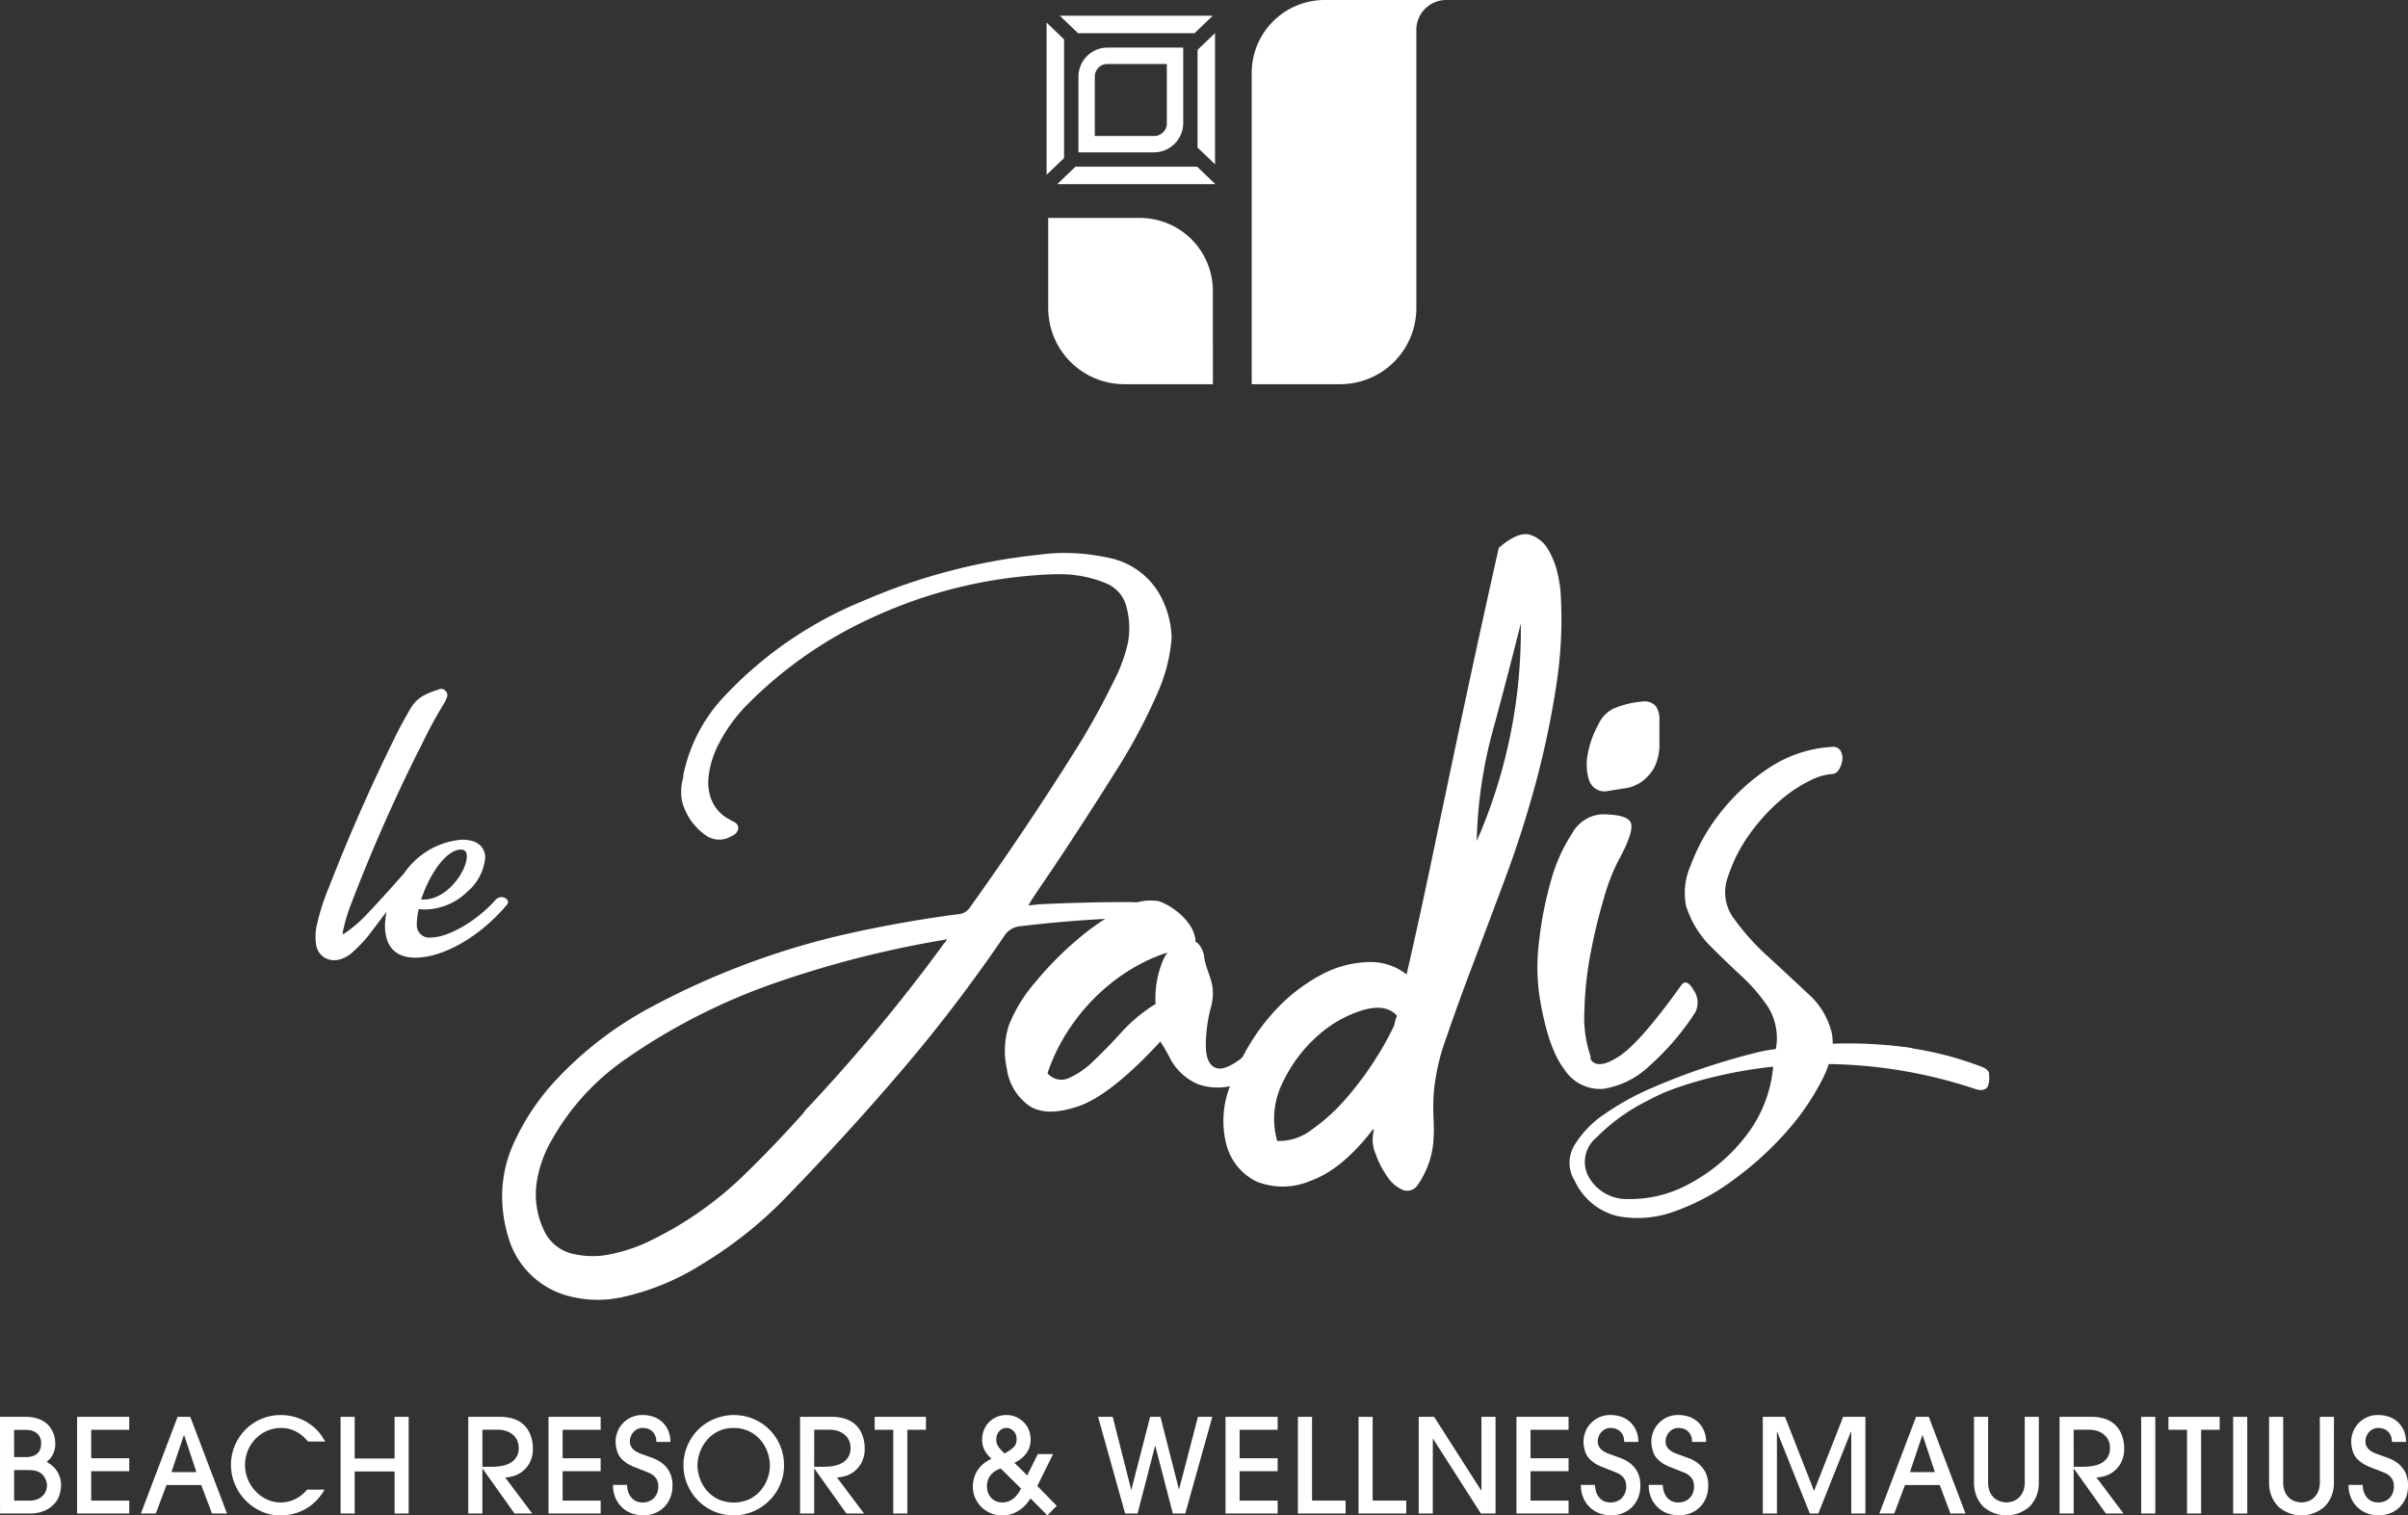 <svg xmlns="http://www.w3.org/2000/svg" width="218.819" height="137.715" viewBox="0 0 218.819 137.715"><rect x="0" y="0" width="218.819" height="137.715" fill="#333333" stroke="none"/><g id="Group_98" data-name="Group 98" transform="translate(-437.628 -8323.893)"><path id="Path_91" data-name="Path 91" d="M617.681,8420.83a30.575,30.575,0,0,0-8.485-1.915c-.293-.014-.659.133-.5.476a1.306,1.306,0,0,0,1.047.553c.2.016.407.042.61.065h.008l.145.021c.133.018.265.038.4.058.322.049.645.1.966.161a38.645,38.645,0,0,1,5.505,1.43c.256.086.824.212.959-.132s-.425-.639-.652-.717" fill="#fff"></path><g id="Group_95" data-name="Group 95"><path id="Path_92" data-name="Path 92" d="M483.2,8405.421a.709.709,0,0,0-.58.3c-1.7,1.891-4.259,3.37-5.83,3.37a1.127,1.127,0,0,1-1.283-1.222,6.642,6.642,0,0,1,.171-1.36c.2.02.4.037.588.037a5.643,5.643,0,0,0,3.852-1.635,4.624,4.624,0,0,0,1.6-3.049c0-1.056-.767-1.66-2.105-1.66a7.031,7.031,0,0,0-5.258,3.05c-1.469,1.66-2.591,2.894-3.332,3.665a12.4,12.4,0,0,1-1.866,1.653.423.423,0,0,0-.112.084.955.955,0,0,1-.185.107.342.342,0,0,1-.088.028v-.091a1.023,1.023,0,0,1,.023-.2.216.216,0,0,1,.022-.073,15.111,15.111,0,0,1,.749-2.463c1.789-4.675,3.825-9.3,6.049-13.75.1-.18.188-.351.27-.517a40.047,40.047,0,0,1,2.109-3.9,1.876,1.876,0,0,0,.2-.422.727.727,0,0,0,.086-.322.466.466,0,0,0-.144-.336.494.494,0,0,0-.411-.219.516.516,0,0,0-.232.055l-.438.146a5.713,5.713,0,0,0-.716.3,3.054,3.054,0,0,0-1.391,1.263c-.547.918-1.064,1.878-1.536,2.854-2.149,4.361-4.131,8.874-5.888,13.405a20,20,0,0,0-1.076,3.324,4.67,4.67,0,0,0-.149,1.173,4.881,4.881,0,0,0,.052.709,1.636,1.636,0,0,0,1.67,1.428,1.939,1.939,0,0,0,.317-.027,2.776,2.776,0,0,0,1.391-.757,12.042,12.042,0,0,0,1.269-1.318l.035-.035q.729-.949,1.457-1.919l.265-.325a6.725,6.725,0,0,0-.144,1.221c0,1.917.951,2.93,2.75,2.93,2.568,0,5.912-1.927,8.322-4.8a.478.478,0,0,0,.111-.25C483.787,8405.627,483.516,8405.421,483.2,8405.421Zm-3.689-4.319c.361,0,.537.2.537.617,0,1.326-1.776,3.923-3.924,3.923H475.9C476.755,8403.049,478.3,8401.1,479.506,8401.1Zm1.572,2.541,0,0Z" fill="#fff"></path><path id="Path_93" data-name="Path 93" d="M544.8,8406.958l-.078-.112h-.113c-.148,0-.306.01-.47.025-.074-.278-.237-.4-.477-.375a4.757,4.757,0,0,1-.542.038l.073-.056c.141-.105.252-.188.205-.328l-.086-.157-.448.091a10.534,10.534,0,0,1-1.248-.107,10.17,10.17,0,0,0-1.441-.106c-2.652,0-5.392.069-8.157.206-.316.039-.634.071-.946.1.019-.028.04-.056.06-.084.107-.188.2-.35.278-.478q.977-1.463,1.953-2.889c1.946-2.918,3.876-5.9,5.738-8.871a51.784,51.784,0,0,0,3.837-7.265,14.991,14.991,0,0,0,1.11-4.234,4.2,4.2,0,0,0,.043-.594,8.448,8.448,0,0,0-1.223-4.091,6.865,6.865,0,0,0-4.445-3.074,19.027,19.027,0,0,0-4.065-.452,17.215,17.215,0,0,0-2.337.164,54.251,54.251,0,0,0-16.075,4.243,35.694,35.694,0,0,0-12.343,8.459,14.646,14.646,0,0,0-3.872,7.28,1.856,1.856,0,0,1-.034.319,4.579,4.579,0,0,0-.17,1.267,4.274,4.274,0,0,0,.087.858,5.4,5.4,0,0,0,1.971,2.938,2.139,2.139,0,0,0,2.336.307l.063-.048a1.572,1.572,0,0,0,.44-.237.784.784,0,0,0,.29-.523.582.582,0,0,0-.26-.509,2.2,2.2,0,0,0-.39-.208.649.649,0,0,0-.131-.085,3.432,3.432,0,0,1-1.632-1.743,4.2,4.2,0,0,1-.313-1.563,5.365,5.365,0,0,1,.039-.669,8.6,8.6,0,0,1,.878-2.832,14.578,14.578,0,0,1,2.694-3.7,38.086,38.086,0,0,1,11.056-7.734,42.827,42.827,0,0,1,16.809-4.052h.569a10.854,10.854,0,0,1,4.041.8,3.116,3.116,0,0,1,1.934,2.244,7.268,7.268,0,0,1,.238,1.827,7.772,7.772,0,0,1-.118,1.345,14.712,14.712,0,0,1-1.37,3.665,65.168,65.168,0,0,1-3.692,6.573c-2.933,4.655-6.052,9.293-9.275,13.791a1.364,1.364,0,0,1-1.1.651c-3.7.486-7.4,1.158-11,2a70.8,70.8,0,0,0-17.127,6.566,33.152,33.152,0,0,0-8.259,6.338,21.343,21.343,0,0,0-4.1,6.152,11.641,11.641,0,0,0-.949,4.584,12.913,12.913,0,0,0,.577,3.753,7.717,7.717,0,0,0,5.367,5.281,10.4,10.4,0,0,0,2.73.372,10.587,10.587,0,0,0,2.071-.207,22.5,22.5,0,0,0,7.416-3.03,37.645,37.645,0,0,0,7.763-6.211c3.589-3.7,7.095-7.546,10.421-11.439a138.949,138.949,0,0,0,9.363-12.293,1.9,1.9,0,0,1,1.194-.748,114.2,114.2,0,0,1,13.614-.847.36.36,0,0,0,.1.38c.186.139.461-.014.706-.178C544.629,8407.406,544.884,8407.145,544.8,8406.958Zm-21.136,2.308a.84.84,0,0,1-.208.316.674.674,0,0,0-.139.183,158.1,158.1,0,0,1-12.487,15.009c-.084.111-.154.209-.2.273-1.7,1.912-3.485,3.783-5.32,5.564a32.577,32.577,0,0,1-8.741,6.109,14.574,14.574,0,0,1-4.252,1.286c-.3.027-.577.04-.839.04a7.986,7.986,0,0,1-2.062-.275,3.828,3.828,0,0,1-2.3-1.944,7.747,7.747,0,0,1-.8-3.343,7.842,7.842,0,0,1,.119-1.354,10.944,10.944,0,0,1,1.363-3.687,22.013,22.013,0,0,1,6.458-7.145,55.811,55.811,0,0,1,13.991-7.138,93.681,93.681,0,0,1,15.186-3.857l.055-.009.029-.03h.136Z" fill="#fff"></path><path id="Path_94" data-name="Path 94" d="M557.269,8414.678a1.824,1.824,0,0,0-1.439-.876,35.711,35.711,0,0,1-5.065,6q-1.815,1.5-2.689,1.126t-.875-2.063a13.794,13.794,0,0,1,.493-3.536,4.756,4.756,0,0,0,.147-1.457c-.1-1.135-.575-1.787-.775-2.908a2.156,2.156,0,0,0-.611-1.374,1.117,1.117,0,0,0-.205-.117.827.827,0,0,0,.012-.176,3.06,3.06,0,0,0-.5-1.312,5.354,5.354,0,0,0-1.251-1.315,5.5,5.5,0,0,0-1.564-.875,4.665,4.665,0,0,0-3.314.689,22,22,0,0,0-4.127,2.813,30.591,30.591,0,0,0-3.814,3.877,13.522,13.522,0,0,0-2.378,3.877,7.529,7.529,0,0,0-.186,4,4.929,4.929,0,0,0,2,3.315q1.561,1.063,4.5.061t7.442-5.879a17.019,17.019,0,0,1,.939,1.626,5.082,5.082,0,0,0,2.5,2.252,5.356,5.356,0,0,0,4.253-.312q2.56-1.061,6.316-5.94A1.217,1.217,0,0,0,557.269,8414.678Zm-17.823,3.127q-1.251,1.377-2.44,2.5a7.559,7.559,0,0,1-2.251,1.564,1.653,1.653,0,0,1-1.938-.438,16.876,16.876,0,0,1,2.126-4.252,18.029,18.029,0,0,1,3.127-3.5,17.074,17.074,0,0,1,3.69-2.438,13.88,13.88,0,0,1,1.959-.775,3.752,3.752,0,0,0-.408.7,8.921,8.921,0,0,0-.673,3.976c-.189.109-.377.223-.566.352A14.836,14.836,0,0,0,539.446,8417.8Z" fill="#fff"></path><g id="Group_94" data-name="Group 94"><path id="Path_95" data-name="Path 95" d="M579.455,8377.929a10.738,10.738,0,0,0-.249-1.751,7.435,7.435,0,0,0-.877-2.312,2.881,2.881,0,0,0-1.687-1.377q-1.065-.311-2.815,1.188-.627,2.752-1.626,7.317t-2.125,9.88q-1.125,5.317-2.315,11.006t-2.314,10.569a5.252,5.252,0,0,0-3.439-1.126,9.617,9.617,0,0,0-4.377,1.188,15.949,15.949,0,0,0-4.5,3.626,19.1,19.1,0,0,0-3.564,6.066,8.664,8.664,0,0,0-.5,5.69,5.18,5.18,0,0,0,2.752,3.378,6.364,6.364,0,0,0,4.878-.062q2.877-1,5.753-4.753v.25a3.311,3.311,0,0,0,.187,2.064,8.662,8.662,0,0,0,1.063,2.063,3.294,3.294,0,0,0,1.376,1.189,1.121,1.121,0,0,0,1.377-.438,8.031,8.031,0,0,0,1.438-4.066,16.864,16.864,0,0,0,0-2.062,18.764,18.764,0,0,1,.062-2.626,19.84,19.84,0,0,1,1.126-4.691q1-2.936,2.376-6.564t2.939-7.817q1.563-4.189,2.751-8.567a80.989,80.989,0,0,0,1.876-8.818A39.188,39.188,0,0,0,579.455,8377.929Zm-15.133,39.148a25.624,25.624,0,0,1-1.627,2.938,28.748,28.748,0,0,1-2.626,3.565,17.308,17.308,0,0,1-3.189,2.938,4.85,4.85,0,0,1-3.189,1.063,7.344,7.344,0,0,1,.5-5.315,13.258,13.258,0,0,1,3.189-4.253,10.875,10.875,0,0,1,4.065-2.312q2.124-.625,3.127.5A5.11,5.11,0,0,0,564.322,8417.077Zm7.5-16.76a41.434,41.434,0,0,1,1.439-9.944q1.313-4.811,2.564-9.817A47.653,47.653,0,0,1,571.826,8400.317Z" fill="#fff"></path><path id="Path_96" data-name="Path 96" d="M583.795,8395.77c.5-.081,1.018-.166,1.563-.25a3.379,3.379,0,0,0,1.5-.626,3.85,3.85,0,0,0,1.126-1.312,4.637,4.637,0,0,0,.438-2.189v-2a2.277,2.277,0,0,0-.313-1.313,1.38,1.38,0,0,0-1.188-.437,8.751,8.751,0,0,0-2.627.625,2.957,2.957,0,0,0-1.438,1.5,8.6,8.6,0,0,0-.938,2.627,4.71,4.71,0,0,0,.125,2.439A1.48,1.48,0,0,0,583.795,8395.77Z" fill="#fff"></path><path id="Path_97" data-name="Path 97" d="M583.295,8422.848a7.748,7.748,0,0,0,4.189-2.063,23.672,23.672,0,0,0,4.19-4.879,1.942,1.942,0,0,0-.125-2q-.629-1.126-1.126-.5-3.753,5.251-5.69,6.5t-2.564.25v-.25a10.98,10.98,0,0,1-.563-4.189,31.629,31.629,0,0,1,.563-5.19,49.5,49.5,0,0,1,1.188-4.94,18.076,18.076,0,0,1,1.313-3.439q1.374-2.5,1.187-3.376c-.123-.582-1.021-.875-2.687-.875a3.316,3.316,0,0,0-2.69,1.75,15.193,15.193,0,0,0-1.939,4.378,33.16,33.16,0,0,0-1.063,5.5,18.029,18.029,0,0,0,.063,5q.75,4.629,2.251,6.566A3.863,3.863,0,0,0,583.295,8422.848Z" fill="#fff"></path><path id="Path_98" data-name="Path 98" d="M611.164,8419.112a39.938,39.938,0,0,0-7-.37,4.22,4.22,0,0,0-.1-1.062,6.95,6.95,0,0,0-2.169-3.509q-1.756-1.652-3.614-3.356a21.683,21.683,0,0,1-3.1-3.459,3.99,3.99,0,0,1-.517-3.82,14.05,14.05,0,0,1,2.014-3.924,17.28,17.28,0,0,1,2.684-2.942,12.69,12.69,0,0,1,2.685-1.808,5.125,5.125,0,0,1,2.014-.619.771.771,0,0,0,.671-.413,2.1,2.1,0,0,0,.309-.878,1.337,1.337,0,0,0-.155-.826.764.764,0,0,0-.723-.361,11.579,11.579,0,0,0-5.937,2.014,18.762,18.762,0,0,0-4.389,4.13,17.416,17.416,0,0,0-2.58,4.646,6.083,6.083,0,0,0-.413,3.665,9.038,9.038,0,0,0,2.168,3.614q1.446,1.447,2.892,2.788a15.5,15.5,0,0,1,2.425,2.84,5.358,5.358,0,0,1,.672,3.769,13.449,13.449,0,0,0-2.116.412q-1.706.415-4.079,1.188t-4.9,1.858a24.429,24.429,0,0,0-4.44,2.426,9.162,9.162,0,0,0-2.787,2.891,3.067,3.067,0,0,0,.051,3.2,5.769,5.769,0,0,0,3.871,3.2,9.642,9.642,0,0,0,5.164-.412,20.325,20.325,0,0,0,5.472-2.944,29.6,29.6,0,0,0,4.8-4.387,22.436,22.436,0,0,0,3.253-4.8,9,9,0,0,0,.773-2.2,38.715,38.715,0,0,1,6.49.376,1.12,1.12,0,0,0,1.026-.4C611.765,8419.32,611.445,8419.152,611.164,8419.112Zm-14.846,7.966a15.9,15.9,0,0,1-5.162,4.388,11.09,11.09,0,0,1-5.524,1.394,3.97,3.97,0,0,1-3.666-2.065,2.847,2.847,0,0,1,.722-3.51,17.256,17.256,0,0,1,4.441-3.253,35.115,35.115,0,0,1,6.041-2.528,33.32,33.32,0,0,1,5.627-1.344A11.909,11.909,0,0,1,596.318,8427.078Z" fill="#fff"></path></g><path id="Path_99" data-name="Path 99" d="M588.01,8423.54s12.728-6.183,29.238-.641c0,0,.7.237,1.011-.266a2.188,2.188,0,0,0,.093-1.209c-.089-.77-2.518-.746-2.518-.746l-3.585-.921-8.124-.592L592.9,8421Z" fill="#fff"></path></g><path id="Path_100" data-name="Path 100" d="M534.322,8327.469l-1.589-1.521v13.83l1.589-1.521Z" fill="#fff"></path><path id="Path_101" data-name="Path 101" d="M535.356,8339.041l-1.659,1.589H548.04v-.03l-1.629-1.559Z" fill="#fff"></path><path id="Path_102" data-name="Path 102" d="M546.452,8337.306l1.588,1.521V8326.9l-1.588,1.521Z" fill="#fff"></path><path id="Path_103" data-name="Path 103" d="M546.176,8326.911l1.659-1.589h-13.9l1.659,1.589Z" fill="#fff"></path><path id="Path_104" data-name="Path 104" d="M538.25,8328.218a2.649,2.649,0,0,0-2.622,2.62v6.9h6.9a2.664,2.664,0,0,0,2.62-2.62v-6.9Zm5.41,6.9a1.148,1.148,0,0,1-1.135,1.134h-5.411v-5.41a1.1,1.1,0,0,1,.151-.552,1.129,1.129,0,0,1,.985-.582h5.41Z" fill="#fff"></path><path id="Path_105" data-name="Path 105" d="M547.845,8358.808H539.8a6.919,6.919,0,0,1-6.918-6.918V8343.7h8.333a6.627,6.627,0,0,1,6.627,6.626Z" fill="#fff"></path><path id="Path_106" data-name="Path 106" d="M558,8323.893a6.627,6.627,0,0,0-6.627,6.626v28.289h8.042a6.919,6.919,0,0,0,6.918-6.918v-25.278a2.717,2.717,0,0,1,2.717-2.719Z" fill="#fff"></path><g id="Group_97" data-name="Group 97"><g id="Group_96" data-name="Group 96"><path id="Path_107" data-name="Path 107" d="M437.628,8452.653h2.279a3.666,3.666,0,0,1,1.064.136,2.544,2.544,0,0,1,.748.355,2.009,2.009,0,0,1,.487.493,2.672,2.672,0,0,1,.285.546,2.351,2.351,0,0,1,.131.513,3.415,3.415,0,0,1,.029.391,2.168,2.168,0,0,1-.083.636,2.136,2.136,0,0,1-.2.463,1.766,1.766,0,0,1-.255.333c-.092.091-.172.167-.244.231.1.055.216.132.362.231a2.04,2.04,0,0,1,.428.4,2.558,2.558,0,0,1,.362.624,2.262,2.262,0,0,1,.155.879,3.055,3.055,0,0,1-.119.784,2.216,2.216,0,0,1-.44.831,2.541,2.541,0,0,1-.89.665,3.43,3.43,0,0,1-1.473.273h-2.624Zm1.282,3.656h1.045a1.89,1.89,0,0,0,.73-.117,1.07,1.07,0,0,0,.428-.3,1.034,1.034,0,0,0,.2-.4,1.726,1.726,0,0,0,.053-.41,1.183,1.183,0,0,0-.19-.719,1.164,1.164,0,0,0-.445-.373,1.459,1.459,0,0,0-.5-.138c-.162-.012-.279-.018-.35-.018h-.974Zm0,3.955H440.3a1.787,1.787,0,0,0,.8-.153,1.486,1.486,0,0,0,.487-.368,1.211,1.211,0,0,0,.244-.452,1.588,1.588,0,0,0,.065-.4,1.254,1.254,0,0,0-.089-.463,1.761,1.761,0,0,0-.22-.405,1.193,1.193,0,0,0-.326-.3,1.367,1.367,0,0,0-.374-.161,2.239,2.239,0,0,0-.38-.059q-.191-.012-.357-.012H438.91Z" fill="#fff"></path><path id="Path_108" data-name="Path 108" d="M444.634,8461.441v-8.788h4.739v1.175h-3.456v2.589h3.456v1.176h-3.456v2.672h3.456v1.177Z" fill="#fff"></path><path id="Path_109" data-name="Path 109" d="M456.891,8461.441l-.974-2.59h-3.159l-.974,2.59H450.43l3.337-8.788h1.152l3.338,8.788Zm-1.414-3.765-1.116-3.361h-.024l-1.128,3.361Z" fill="#fff"></path><path id="Path_110" data-name="Path 110" d="M465.631,8454.9c-.063-.071-.162-.177-.3-.314a3.229,3.229,0,0,0-.5-.416,3.128,3.128,0,0,0-.719-.356,2.794,2.794,0,0,0-.949-.148,3.1,3.1,0,0,0-1.284.267,3.309,3.309,0,0,0-1.727,1.788,3.372,3.372,0,0,0-.256,1.307,3.324,3.324,0,0,0,.267,1.329,3.624,3.624,0,0,0,.713,1.081,3.333,3.333,0,0,0,1.033.731,2.96,2.96,0,0,0,1.23.266,2.9,2.9,0,0,0,1.324-.313,3.4,3.4,0,0,0,1.075-.851h1.579a4.774,4.774,0,0,1-.843,1.094,4.384,4.384,0,0,1-1,.725,4.522,4.522,0,0,1-1.08.4,4.833,4.833,0,0,1-1.064.124,4.242,4.242,0,0,1-1.757-.368,4.607,4.607,0,0,1-1.431-1,4.77,4.77,0,0,1-.968-1.461,4.587,4.587,0,0,1,.006-3.558,4.579,4.579,0,0,1,.98-1.437,4.482,4.482,0,0,1,3.183-1.3,4.891,4.891,0,0,1,.563.035,4.474,4.474,0,0,1,.672.131,4.572,4.572,0,0,1,.724.261,4.063,4.063,0,0,1,.725.428,3.829,3.829,0,0,1,.89.842,8.123,8.123,0,0,1,.463.714Z" fill="#fff"></path><path id="Path_111" data-name="Path 111" d="M473.482,8461.441v-3.824h-3.623v3.824h-1.282v-8.788h1.282v3.788h3.623v-3.788h1.283v8.788Z" fill="#fff"></path><path id="Path_112" data-name="Path 112" d="M484.384,8461.441l-2.9-4.074h-.023v4.074H480.18v-8.788h2.72a4.279,4.279,0,0,1,1.461.2,2.561,2.561,0,0,1,.878.534,2.453,2.453,0,0,1,.612.963,3.343,3.343,0,0,1,.2,1.117,2.736,2.736,0,0,1-.315,1.407,2.552,2.552,0,0,1-.73.813,2.434,2.434,0,0,1-.838.38,3.144,3.144,0,0,1-.635.095l2.459,3.278Zm-2.921-4.252h.878c.088,0,.209,0,.363-.012a3.932,3.932,0,0,0,.5-.06,2.957,2.957,0,0,0,.546-.154,1.784,1.784,0,0,0,.505-.3,1.472,1.472,0,0,0,.368-.481,1.622,1.622,0,0,0,.143-.718,1.7,1.7,0,0,0-.1-.564,1.4,1.4,0,0,0-.332-.529,1.8,1.8,0,0,0-.6-.391,2.365,2.365,0,0,0-.915-.155h-1.354Z" fill="#fff"></path><path id="Path_113" data-name="Path 113" d="M487.472,8461.441v-8.788h4.739v1.175h-3.456v2.589h3.456v1.176h-3.456v2.672h3.456v1.177Z" fill="#fff"></path><path id="Path_114" data-name="Path 114" d="M494.61,8458.84a2.953,2.953,0,0,0,.041.374,1.72,1.72,0,0,0,.184.535,1.424,1.424,0,0,0,.428.475,1.283,1.283,0,0,0,.772.207,1.388,1.388,0,0,0,1.009-.392,1.45,1.45,0,0,0,.4-1.092,1.211,1.211,0,0,0-.137-.605,1.25,1.25,0,0,0-.345-.392,1.792,1.792,0,0,0-.457-.25c-.166-.063-.325-.126-.475-.19-.293-.11-.536-.206-.73-.285a4.959,4.959,0,0,1-.493-.226,2.12,2.12,0,0,1-.344-.22c-.1-.074-.195-.16-.3-.255a1.757,1.757,0,0,1-.451-.742,2.969,2.969,0,0,1-.143-.909,2.409,2.409,0,0,1,.149-.8,2.327,2.327,0,0,1,.457-.772,2.561,2.561,0,0,1,.766-.582,2.383,2.383,0,0,1,1.087-.23,2.86,2.86,0,0,1,1.009.171,2.252,2.252,0,0,1,.8.494,2.277,2.277,0,0,1,.523.771,2.564,2.564,0,0,1,.19,1.008H497.27a1.388,1.388,0,0,0-.119-.61,1.145,1.145,0,0,0-.3-.393,1.122,1.122,0,0,0-.4-.208,1.591,1.591,0,0,0-.409-.059,1.1,1.1,0,0,0-.505.112,1.156,1.156,0,0,0-.368.292,1.263,1.263,0,0,0-.225.392,1.177,1.177,0,0,0-.078.4.977.977,0,0,0,.131.527,1.166,1.166,0,0,0,.315.338,1.848,1.848,0,0,0,.386.215c.134.056.249.1.344.131q.416.154.891.326a3.23,3.23,0,0,1,.872.476,2.435,2.435,0,0,1,.665.789,2.656,2.656,0,0,1,.268,1.283,2.8,2.8,0,0,1-.2,1.057,2.532,2.532,0,0,1-.547.843,2.462,2.462,0,0,1-.849.56,2.929,2.929,0,0,1-1.1.2,3.05,3.05,0,0,1-.932-.154,2.493,2.493,0,0,1-.873-.493,2.652,2.652,0,0,1-.647-.861,2.83,2.83,0,0,1-.256-1.259Z" fill="#fff"></path><path id="Path_115" data-name="Path 115" d="M508.873,8457.071a4.406,4.406,0,0,1-.344,1.721,4.524,4.524,0,0,1-.962,1.443,4.739,4.739,0,0,1-1.455,1,4.6,4.6,0,0,1-3.634,0,4.606,4.606,0,0,1-2.4-2.458,4.507,4.507,0,0,1-.006-3.444,4.648,4.648,0,0,1,.944-1.461,4.642,4.642,0,0,1,5.1-1.021,4.573,4.573,0,0,1,1.455.985,4.5,4.5,0,0,1,.962,1.461A4.636,4.636,0,0,1,508.873,8457.071Zm-1.282.011a3.668,3.668,0,0,0-.208-1.187,3.559,3.559,0,0,0-.618-1.1,3.188,3.188,0,0,0-1.027-.813,3.121,3.121,0,0,0-1.437-.314,3.078,3.078,0,0,0-1.473.332,3.293,3.293,0,0,0-1.021.838,3.493,3.493,0,0,0-.6,1.1,3.571,3.571,0,0,0-.2,1.117,3.64,3.64,0,0,0,.2,1.134,3.419,3.419,0,0,0,.6,1.1,3.25,3.25,0,0,0,1.027.825,3.483,3.483,0,0,0,2.939,0,3.264,3.264,0,0,0,1.022-.825,3.467,3.467,0,0,0,.6-1.088A3.5,3.5,0,0,0,507.591,8457.082Z" fill="#fff"></path><path id="Path_116" data-name="Path 116" d="M514.539,8461.441l-2.9-4.074h-.024v4.074h-1.283v-8.788h2.72a4.287,4.287,0,0,1,1.461.2,2.575,2.575,0,0,1,.879.534,2.484,2.484,0,0,1,.611.963,3.343,3.343,0,0,1,.2,1.117,2.735,2.735,0,0,1-.315,1.407,2.54,2.54,0,0,1-.73.813,2.455,2.455,0,0,1-.837.38,3.173,3.173,0,0,1-.635.095l2.458,3.278Zm-2.922-4.252h.879c.087,0,.207,0,.362-.012a3.953,3.953,0,0,0,.5-.06,2.958,2.958,0,0,0,.546-.154,1.8,1.8,0,0,0,.505-.3,1.472,1.472,0,0,0,.368-.481,1.623,1.623,0,0,0,.142-.718,1.719,1.719,0,0,0-.1-.564,1.441,1.441,0,0,0-.333-.529,1.813,1.813,0,0,0-.6-.391,2.356,2.356,0,0,0-.914-.155h-1.354Z" fill="#fff"></path><path id="Path_117" data-name="Path 117" d="M518.8,8461.441v-7.613h-1.687v-1.175h4.656v1.175h-1.686v7.613Z" fill="#fff"></path><path id="Path_118" data-name="Path 118" d="M531.889,8458.935l1.77,1.807-.855.866-1.532-1.544q-.106.167-.308.428a3.1,3.1,0,0,1-1.26.938,2.533,2.533,0,0,1-.986.179,2.744,2.744,0,0,1-1.056-.2,2.624,2.624,0,0,1-1.419-1.391,2.521,2.521,0,0,1-.209-1.032,2.779,2.779,0,0,1,.1-.748,2.527,2.527,0,0,1,.308-.7,2.648,2.648,0,0,1,.529-.6,3.063,3.063,0,0,1,.748-.465c-.111-.117-.218-.236-.32-.355a2.376,2.376,0,0,1-.274-.386,1.924,1.924,0,0,1-.184-.451,2.115,2.115,0,0,1-.065-.552,2.337,2.337,0,0,1,.172-.9,2.106,2.106,0,0,1,.475-.712,2.164,2.164,0,0,1,.707-.463,2.244,2.244,0,0,1,.867-.166,2.1,2.1,0,0,1,.831.166,2.237,2.237,0,0,1,.694.456,2.148,2.148,0,0,1,.482.7,2.266,2.266,0,0,1,.178.908,2.527,2.527,0,0,1-.065.559,1.864,1.864,0,0,1-.238.563,2.329,2.329,0,0,1-.457.528,3.339,3.339,0,0,1-.713.464l1.164,1.14.962-1.936h1.389Zm-3.325-1.591a2.573,2.573,0,0,0-.4.179,1.724,1.724,0,0,0-.409.308,1.541,1.541,0,0,0-.315.475,1.688,1.688,0,0,0-.124.679,1.647,1.647,0,0,0,.088.533,1.328,1.328,0,0,0,.707.79,1.391,1.391,0,0,0,.605.124,1.473,1.473,0,0,0,.689-.153,1.837,1.837,0,0,0,.5-.368,2.489,2.489,0,0,0,.327-.422c.083-.139.144-.243.184-.314Zm.344-1.366a3.71,3.71,0,0,0,.8-.533.982.982,0,0,0,.3-.762,1.078,1.078,0,0,0-.089-.463.987.987,0,0,0-.226-.314.9.9,0,0,0-.3-.185.844.844,0,0,0-.635.007.834.834,0,0,0-.3.2,1.093,1.093,0,0,0-.214.338,1.287,1.287,0,0,0-.053.731,1.042,1.042,0,0,0,.113.285,1.75,1.75,0,0,0,.232.313C528.634,8455.709,528.758,8455.835,528.908,8455.978Z" fill="#fff"></path><path id="Path_119" data-name="Path 119" d="M544.205,8461.441l-1.591-6.141h-.024L541,8461.441H539.87l-2.458-8.788h1.33l1.675,6.613h.024l1.7-6.613h.938l1.675,6.566h.024l1.71-6.566h1.306l-2.458,8.788Z" fill="#fff"></path><path id="Path_120" data-name="Path 120" d="M548.992,8461.441v-8.788h4.738v1.175h-3.456v2.589h3.456v1.176h-3.456v2.672h3.456v1.177Z" fill="#fff"></path><path id="Path_121" data-name="Path 121" d="M555.571,8461.441v-8.788h1.283v7.611h3.051v1.177Z" fill="#fff"></path><path id="Path_122" data-name="Path 122" d="M561.082,8461.441v-8.788h1.282v7.611h3.052v1.177Z" fill="#fff"></path><path id="Path_123" data-name="Path 123" d="M572.2,8461.441l-4.346-6.793h-.024v6.793h-1.282v-8.788h1.4l4.276,6.686h.024v-6.686h1.283v8.788Z" fill="#fff"></path><path id="Path_124" data-name="Path 124" d="M575.428,8461.441v-8.788h4.738v1.175H576.71v2.589h3.456v1.176H576.71v2.672h3.456v1.177Z" fill="#fff"></path><path id="Path_125" data-name="Path 125" d="M582.565,8458.84a2.822,2.822,0,0,0,.042.374,1.7,1.7,0,0,0,.184.535,1.423,1.423,0,0,0,.428.475,1.283,1.283,0,0,0,.772.207,1.389,1.389,0,0,0,1.009-.392,1.449,1.449,0,0,0,.4-1.092,1.212,1.212,0,0,0-.136-.605,1.261,1.261,0,0,0-.345-.392,1.825,1.825,0,0,0-.457-.25c-.166-.063-.325-.126-.475-.19-.293-.11-.537-.206-.731-.285a5.061,5.061,0,0,1-.493-.226,2.21,2.21,0,0,1-.344-.22c-.095-.074-.194-.16-.3-.255a1.748,1.748,0,0,1-.451-.742,2.939,2.939,0,0,1-.143-.909,2.407,2.407,0,0,1,.149-.8,2.31,2.31,0,0,1,.457-.772,2.548,2.548,0,0,1,.766-.582,2.381,2.381,0,0,1,1.087-.23,2.864,2.864,0,0,1,1.009.171,2.252,2.252,0,0,1,.8.494,2.29,2.29,0,0,1,.523.771,2.581,2.581,0,0,1,.19,1.008h-1.284a1.39,1.39,0,0,0-.118-.61,1.135,1.135,0,0,0-.3-.393,1.118,1.118,0,0,0-.4-.208,1.592,1.592,0,0,0-.409-.059,1.1,1.1,0,0,0-.505.112,1.146,1.146,0,0,0-.368.292,1.265,1.265,0,0,0-.226.392,1.175,1.175,0,0,0-.077.4.968.968,0,0,0,.131.527,1.163,1.163,0,0,0,.314.338,1.9,1.9,0,0,0,.386.215c.135.056.249.1.345.131.276.1.574.212.891.326a3.23,3.23,0,0,1,.872.476,2.462,2.462,0,0,1,.666.789,2.681,2.681,0,0,1,.266,1.283,2.8,2.8,0,0,1-.2,1.057,2.513,2.513,0,0,1-.546.843,2.467,2.467,0,0,1-.848.56,2.941,2.941,0,0,1-1.1.2,3.05,3.05,0,0,1-.932-.154,2.5,2.5,0,0,1-.874-.493,2.666,2.666,0,0,1-.647-.861,2.843,2.843,0,0,1-.255-1.259Z" fill="#fff"></path><path id="Path_126" data-name="Path 126" d="M588.729,8458.84a2.822,2.822,0,0,0,.042.374,1.669,1.669,0,0,0,.184.535,1.413,1.413,0,0,0,.428.475,1.283,1.283,0,0,0,.772.207,1.391,1.391,0,0,0,1.009-.392,1.449,1.449,0,0,0,.4-1.092,1.2,1.2,0,0,0-.137-.605,1.259,1.259,0,0,0-.344-.392,1.814,1.814,0,0,0-.458-.25c-.166-.063-.324-.126-.474-.19-.294-.11-.537-.206-.731-.285a5.061,5.061,0,0,1-.493-.226,2.165,2.165,0,0,1-.344-.22c-.095-.074-.195-.16-.3-.255a1.746,1.746,0,0,1-.45-.742,2.97,2.97,0,0,1-.143-.909,2.406,2.406,0,0,1,.148-.8,2.33,2.33,0,0,1,.458-.772,2.548,2.548,0,0,1,.766-.582,2.378,2.378,0,0,1,1.087-.23,2.868,2.868,0,0,1,1.009.171,2.238,2.238,0,0,1,.795.494,2.263,2.263,0,0,1,.523.771,2.563,2.563,0,0,1,.19,1.008H591.39a1.375,1.375,0,0,0-.12-.61,1.133,1.133,0,0,0-.3-.393,1.118,1.118,0,0,0-.4-.208,1.592,1.592,0,0,0-.409-.059,1.1,1.1,0,0,0-.505.112,1.171,1.171,0,0,0-.369.292,1.282,1.282,0,0,0-.225.392,1.2,1.2,0,0,0-.078.4.976.976,0,0,0,.131.527,1.165,1.165,0,0,0,.315.338,1.872,1.872,0,0,0,.386.215c.135.056.249.1.345.131q.415.154.89.326a3.221,3.221,0,0,1,.873.476,2.46,2.46,0,0,1,.665.789,2.668,2.668,0,0,1,.268,1.283,2.8,2.8,0,0,1-.2,1.057,2.513,2.513,0,0,1-.546.843,2.462,2.462,0,0,1-.849.56,2.932,2.932,0,0,1-1.1.2,3.056,3.056,0,0,1-.933-.154,2.511,2.511,0,0,1-.873-.493,2.652,2.652,0,0,1-.647-.861,2.83,2.83,0,0,1-.255-1.259Z" fill="#fff"></path><path id="Path_127" data-name="Path 127" d="M605.855,8461.441v-7.424h-.036l-2.958,7.424h-.772l-2.968-7.424H599.1v7.424h-1.283v-8.788h2.02l2.636,6.733,2.648-6.733h2.019v8.788Z" fill="#fff"></path><path id="Path_128" data-name="Path 128" d="M614.869,8461.441l-.974-2.59h-3.159l-.974,2.59h-1.354l3.337-8.788H612.9l3.337,8.788Zm-1.413-3.765-1.117-3.361h-.023l-1.129,3.361Z" fill="#fff"></path><path id="Path_129" data-name="Path 129" d="M622.9,8458.6a3.268,3.268,0,0,1-.238,1.3,2.935,2.935,0,0,1-.652.956,3.408,3.408,0,0,1-.933.547,3.229,3.229,0,0,1-2.244,0,3.394,3.394,0,0,1-.933-.547,2.937,2.937,0,0,1-.653-.956,3.285,3.285,0,0,1-.237-1.3v-5.948h1.282v5.914a2.126,2.126,0,0,0,.19.974,1.592,1.592,0,0,0,.458.564,1.5,1.5,0,0,0,.552.261,2.133,2.133,0,0,0,.463.064,2.056,2.056,0,0,0,.457-.064,1.516,1.516,0,0,0,.547-.261,1.655,1.655,0,0,0,.462-.564,2.07,2.07,0,0,0,.2-.974v-5.914H622.9Z" fill="#fff"></path><path id="Path_130" data-name="Path 130" d="M628.99,8461.441l-2.9-4.074h-.024v4.074h-1.283v-8.788h2.72a4.279,4.279,0,0,1,1.461.2,2.555,2.555,0,0,1,.879.534,2.474,2.474,0,0,1,.612.963,3.368,3.368,0,0,1,.2,1.117,2.746,2.746,0,0,1-.315,1.407,2.542,2.542,0,0,1-.731.813,2.438,2.438,0,0,1-.837.38,3.163,3.163,0,0,1-.635.095l2.458,3.278Zm-2.922-4.252h.879c.087,0,.208,0,.363-.012a3.938,3.938,0,0,0,.5-.06,2.965,2.965,0,0,0,.547-.154,1.779,1.779,0,0,0,.5-.3,1.445,1.445,0,0,0,.368-.481,1.608,1.608,0,0,0,.143-.718,1.721,1.721,0,0,0-.1-.564,1.425,1.425,0,0,0-.332-.529,1.814,1.814,0,0,0-.6-.391,2.365,2.365,0,0,0-.915-.155h-1.354Z" fill="#fff"></path><path id="Path_131" data-name="Path 131" d="M632.2,8461.441v-8.788h1.282v8.788Z" fill="#fff"></path><path id="Path_132" data-name="Path 132" d="M636.365,8461.441v-7.613h-1.687v-1.175h4.656v1.175h-1.687v7.613Z" fill="#fff"></path><path id="Path_133" data-name="Path 133" d="M640.557,8461.441v-8.788h1.282v8.788Z" fill="#fff"></path><path id="Path_134" data-name="Path 134" d="M649.714,8458.6a3.286,3.286,0,0,1-.238,1.3,2.922,2.922,0,0,1-.653.956,3.388,3.388,0,0,1-.932.547,3.232,3.232,0,0,1-2.245,0,3.409,3.409,0,0,1-.933-.547,2.935,2.935,0,0,1-.652-.956,3.268,3.268,0,0,1-.238-1.3v-5.948h1.283v5.914a2.126,2.126,0,0,0,.19.974,1.59,1.59,0,0,0,.457.564,1.5,1.5,0,0,0,.552.261,2.141,2.141,0,0,0,.464.064,2.056,2.056,0,0,0,.456-.064,1.507,1.507,0,0,0,.547-.261,1.656,1.656,0,0,0,.463-.564,2.07,2.07,0,0,0,.2-.974v-5.914h1.283Z" fill="#fff"></path><path id="Path_135" data-name="Path 135" d="M652.326,8458.84a2.71,2.71,0,0,0,.043.374,1.667,1.667,0,0,0,.183.535,1.434,1.434,0,0,0,.428.475,1.283,1.283,0,0,0,.772.207,1.389,1.389,0,0,0,1.009-.392,1.449,1.449,0,0,0,.4-1.092,1.2,1.2,0,0,0-.136-.605,1.262,1.262,0,0,0-.345-.392,1.826,1.826,0,0,0-.457-.25c-.166-.063-.325-.126-.475-.19-.293-.11-.537-.206-.731-.285a5.185,5.185,0,0,1-.493-.226,2.207,2.207,0,0,1-.344-.22c-.1-.074-.194-.16-.3-.255a1.748,1.748,0,0,1-.451-.742,2.969,2.969,0,0,1-.142-.909,2.406,2.406,0,0,1,.148-.8,2.31,2.31,0,0,1,.457-.772,2.548,2.548,0,0,1,.766-.582,2.381,2.381,0,0,1,1.087-.23,2.864,2.864,0,0,1,1.009.171,2.252,2.252,0,0,1,.8.494,2.277,2.277,0,0,1,.523.771,2.582,2.582,0,0,1,.19,1.008h-1.283a1.388,1.388,0,0,0-.119-.61,1.135,1.135,0,0,0-.3-.393,1.122,1.122,0,0,0-.4-.208,1.6,1.6,0,0,0-.41-.059,1.1,1.1,0,0,0-.505.112,1.145,1.145,0,0,0-.368.292,1.286,1.286,0,0,0-.226.392,1.175,1.175,0,0,0-.077.4.968.968,0,0,0,.131.527,1.163,1.163,0,0,0,.314.338,1.9,1.9,0,0,0,.386.215c.135.056.249.1.345.131q.415.154.891.326a3.25,3.25,0,0,1,.873.476,2.472,2.472,0,0,1,.665.789,2.681,2.681,0,0,1,.266,1.283,2.794,2.794,0,0,1-.2,1.057,2.513,2.513,0,0,1-.546.843,2.467,2.467,0,0,1-.848.56,2.941,2.941,0,0,1-1.1.2,3.05,3.05,0,0,1-.932-.154,2.5,2.5,0,0,1-.874-.493,2.666,2.666,0,0,1-.647-.861,2.844,2.844,0,0,1-.255-1.259Z" fill="#fff"></path></g></g></g></svg>